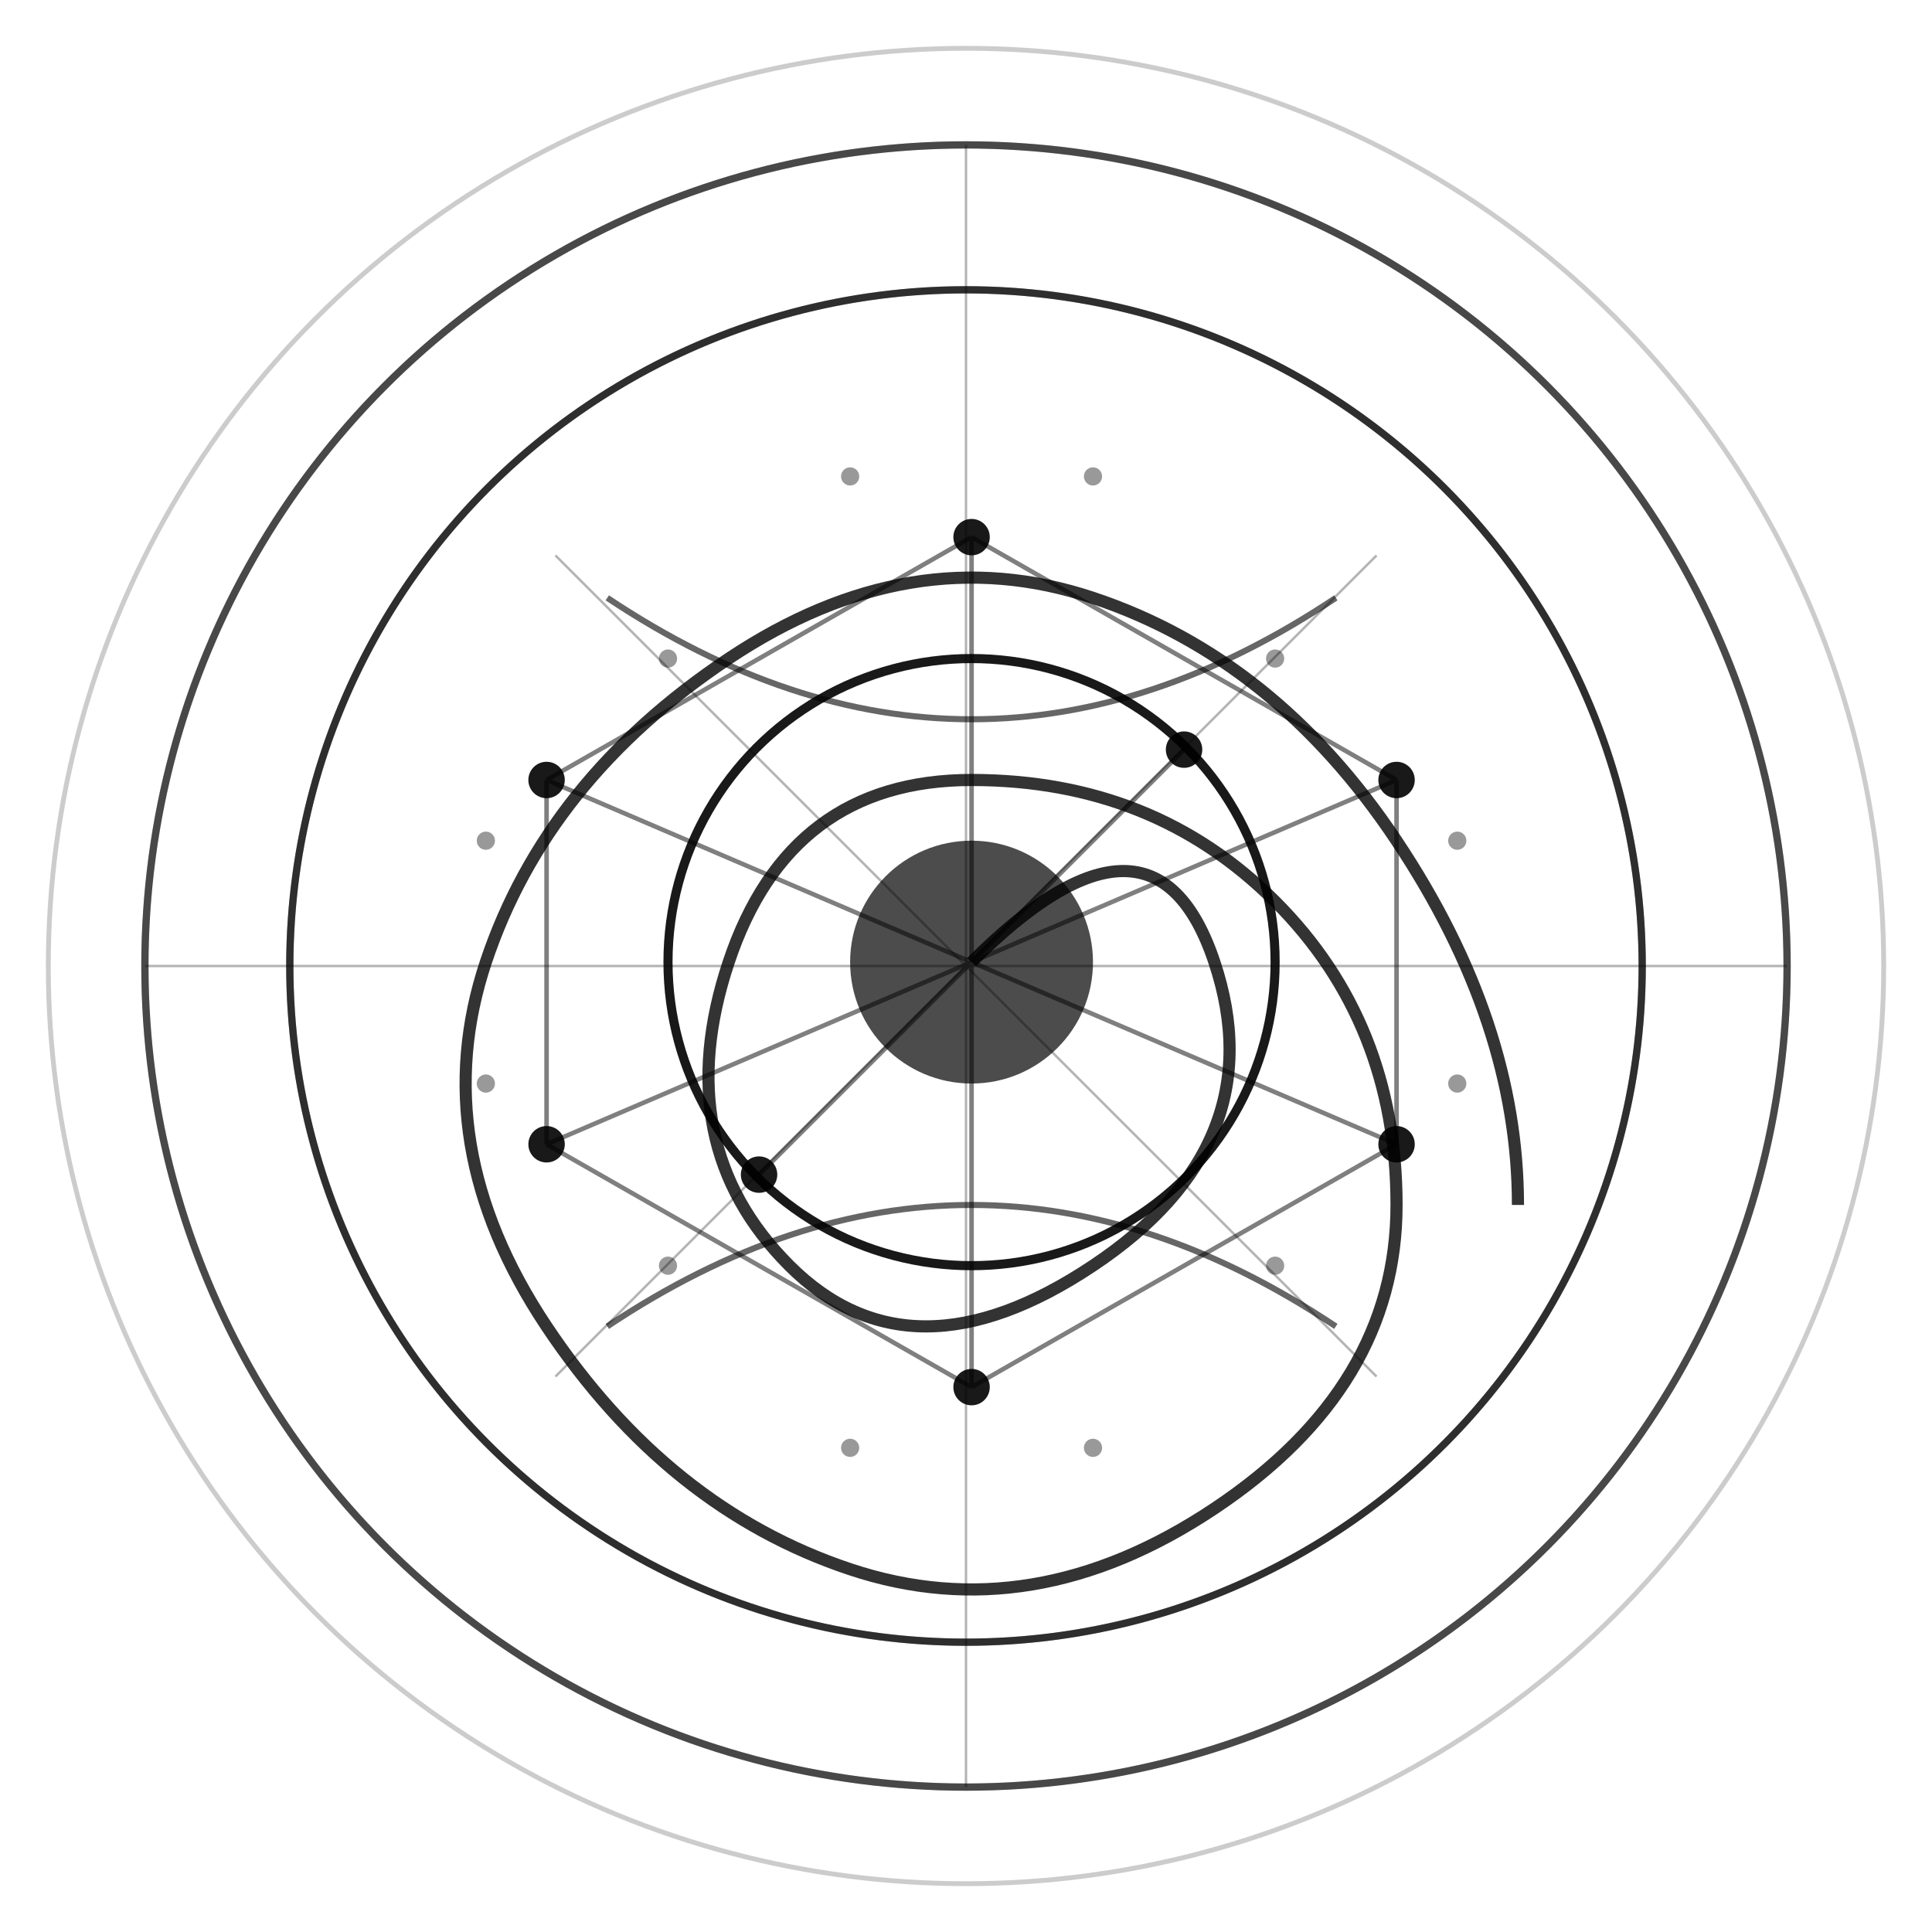<?xml version="1.0" encoding="UTF-8" standalone="no"?>
<svg
   viewBox="0 0 400 400"
   version="1.1"
   id="svg43"
   sodipodi:docname="logo.svg"
   inkscape:version="1.4 (e7c3feb100, 2024-10-09)"
   xmlns:inkscape="http://www.inkscape.org/namespaces/inkscape"
   xmlns:sodipodi="http://sodipodi.sourceforge.net/DTD/sodipodi-0.dtd"
   xmlns="http://www.w3.org/2000/svg"
   xmlns:svg="http://www.w3.org/2000/svg">
  <defs
     id="defs43" />
  <sodipodi:namedview
     id="namedview43"
     pagecolor="#ffffff"
     bordercolor="#000000"
     borderopacity="0.25"
     inkscape:showpageshadow="2"
     inkscape:pageopacity="0.0"
     inkscape:pagecheckerboard="0"
     inkscape:deskcolor="#d1d1d1"
     inkscape:zoom="2.115"
     inkscape:cx="199.76359"
     inkscape:cy="200"
     inkscape:window-width="2520"
     inkscape:window-height="1048"
     inkscape:window-x="0"
     inkscape:window-y="0"
     inkscape:window-maximized="1"
     inkscape:current-layer="svg43" />
  <!-- Background circle -->
  <circle
     cx="200"
     cy="200"
     r="190"
     fill="none"
     stroke="currentColor"
     stroke-width="1"
     opacity="0.2"
     id="circle1" />
  <!-- Outer mandala ring -->
  <g
     stroke="currentColor"
     fill="none"
     stroke-width="1.5"
     id="g4">
    <circle
       cx="200"
       cy="200"
       r="170"
       opacity="0.6"
       id="circle2" />
    <circle
       cx="200"
       cy="200"
       r="140"
       opacity="0.7"
       id="circle3" />
    <!-- Sacred geometry pattern -->
    <path
       d="M200,30 A170,170 0 0,1 370,200 A170,170 0 0,1 200,370 A170,170 0 0,1 30,200 A170,170 0 0,1 200,30 Z"
       opacity="0.3"
       id="path3" />
    <path
       d="M200,60 A140,140 0 0,1 340,200 A140,140 0 0,1 200,340 A140,140 0 0,1 60,200 A140,140 0 0,1 200,60 Z"
       opacity="0.4"
       id="path4" />
  </g>
  <!-- Spiral forms - Golden spiral approximation -->
  <path
     d="m 201.149,199.195 q 37.71,-37.71 50.28,0 12.57,37.71 -25.14,62.849 -37.71,25.14 -62.849,0 -25.14,-25.14 -12.57,-62.849 12.57,-37.71 50.28,-37.71 37.71,0 62.849,25.14 25.14,25.14 25.14,62.849 0,37.71 -37.71,62.849 -37.71,25.14 -75.419,12.57 Q 138.3,312.324 113.16,274.614 88.02,236.905 100.59,199.195 q 12.57,-37.71 50.28,-62.849 37.71,-25.14 75.419,-12.57 37.71,12.57 62.849,50.28 25.14,37.71 25.14,75.419"
     fill="none"
     stroke="currentColor"
     stroke-width="2.514"
     opacity="0.8"
     id="path5" />
  <!-- Central void/eye -->
  <circle
     cx="201.149"
     cy="199.195"
     r="62.849"
     fill="none"
     stroke="currentColor"
     stroke-width="1.885"
     opacity="0.9"
     id="circle5" />
  <circle
     cx="201.149"
     cy="199.195"
     r="25.14"
     fill="currentColor"
     opacity="0.7"
     id="circle6"
     style="stroke-width:1.257" />
  <!-- Constellation-like points representing the 8 domains -->
  <g
     fill="currentColor"
     id="g14"
     transform="matrix(1.257,0,0,1.257,-50.248,-52.202)">
    <circle
       cx="200"
       cy="130"
       r="3"
       opacity="0.9"
       id="circle7" />
    <circle
       cx="270"
       cy="170"
       r="3"
       opacity="0.9"
       id="circle8" />
    <circle
       cx="270"
       cy="230"
       r="3"
       opacity="0.9"
       id="circle9" />
    <circle
       cx="200"
       cy="270"
       r="3"
       opacity="0.9"
       id="circle10" />
    <circle
       cx="130"
       cy="230"
       r="3"
       opacity="0.9"
       id="circle11" />
    <circle
       cx="130"
       cy="170"
       r="3"
       opacity="0.9"
       id="circle12" />
    <circle
       cx="235"
       cy="165"
       r="3"
       opacity="0.9"
       id="circle13" />
    <circle
       cx="165"
       cy="235"
       r="3"
       opacity="0.9"
       id="circle14" />
  </g>
  <!-- Connecting lines for constellation/web of being -->
  <g
     stroke="currentColor"
     stroke-width="0.75"
     opacity="0.5"
     id="g23"
     transform="matrix(1.257,0,0,1.257,-50.248,-52.202)">
    <line
       x1="200"
       y1="130"
       x2="270"
       y2="170"
       id="line14" />
    <line
       x1="270"
       y1="170"
       x2="270"
       y2="230"
       id="line15" />
    <line
       x1="270"
       y1="230"
       x2="200"
       y2="270"
       id="line16" />
    <line
       x1="200"
       y1="270"
       x2="130"
       y2="230"
       id="line17" />
    <line
       x1="130"
       y1="230"
       x2="130"
       y2="170"
       id="line18" />
    <line
       x1="130"
       y1="170"
       x2="200"
       y2="130"
       id="line19" />
    <line
       x1="200"
       y1="130"
       x2="200"
       y2="270"
       id="line20" />
    <line
       x1="130"
       y1="170"
       x2="270"
       y2="230"
       id="line21" />
    <line
       x1="130"
       y1="230"
       x2="270"
       y2="170"
       id="line22" />
    <line
       x1="235"
       y1="165"
       x2="165"
       y2="235"
       id="line23" />
  </g>
  <!-- Subtle radial lines suggesting transcendence -->
  <g
     stroke="currentColor"
     stroke-width="0.5"
     opacity="0.3"
     id="g31">
    <line
       x1="200"
       y1="200"
       x2="200"
       y2="30"
       id="line24" />
    <line
       x1="200"
       y1="200"
       x2="200"
       y2="370"
       id="line25" />
    <line
       x1="200"
       y1="200"
       x2="30"
       y2="200"
       id="line26" />
    <line
       x1="200"
       y1="200"
       x2="370"
       y2="200"
       id="line27" />
    <line
       x1="200"
       y1="200"
       x2="285"
       y2="115"
       id="line28" />
    <line
       x1="200"
       y1="200"
       x2="115"
       y2="115"
       id="line29" />
    <line
       x1="200"
       y1="200"
       x2="115"
       y2="285"
       id="line30" />
    <line
       x1="200"
       y1="200"
       x2="285"
       y2="285"
       id="line31" />
  </g>
  <!-- Flowing curved lines representing interconnectedness -->
  <path
     d="m 125.73,123.776 q 75.419,50.28 150.839,0"
     fill="none"
     stroke="currentColor"
     stroke-width="1.257"
     opacity="0.6"
     id="path31" />
  <path
     d="m 125.73,274.614 q 75.419,-50.28 150.839,0"
     fill="none"
     stroke="currentColor"
     stroke-width="1.257"
     opacity="0.6"
     id="path32" />
  <!-- Layer of small dots for cosmic field -->
  <g
     fill="currentColor"
     opacity="0.4"
     id="g43"
     transform="matrix(1.257,0,0,1.257,-50.248,-52.202)">
    <circle
       cx="150"
       cy="150"
       r="1.5"
       id="circle32" />
    <circle
       cx="250"
       cy="150"
       r="1.5"
       id="circle33" />
    <circle
       cx="150"
       cy="250"
       r="1.5"
       id="circle34" />
    <circle
       cx="250"
       cy="250"
       r="1.5"
       id="circle35" />
    <circle
       cx="180"
       cy="120"
       r="1.5"
       id="circle36" />
    <circle
       cx="220"
       cy="120"
       r="1.5"
       id="circle37" />
    <circle
       cx="120"
       cy="180"
       r="1.5"
       id="circle38" />
    <circle
       cx="120"
       cy="220"
       r="1.5"
       id="circle39" />
    <circle
       cx="280"
       cy="180"
       r="1.5"
       id="circle40" />
    <circle
       cx="280"
       cy="220"
       r="1.5"
       id="circle41" />
    <circle
       cx="180"
       cy="280"
       r="1.5"
       id="circle42" />
    <circle
       cx="220"
       cy="280"
       r="1.5"
       id="circle43" />
  </g>
</svg>
